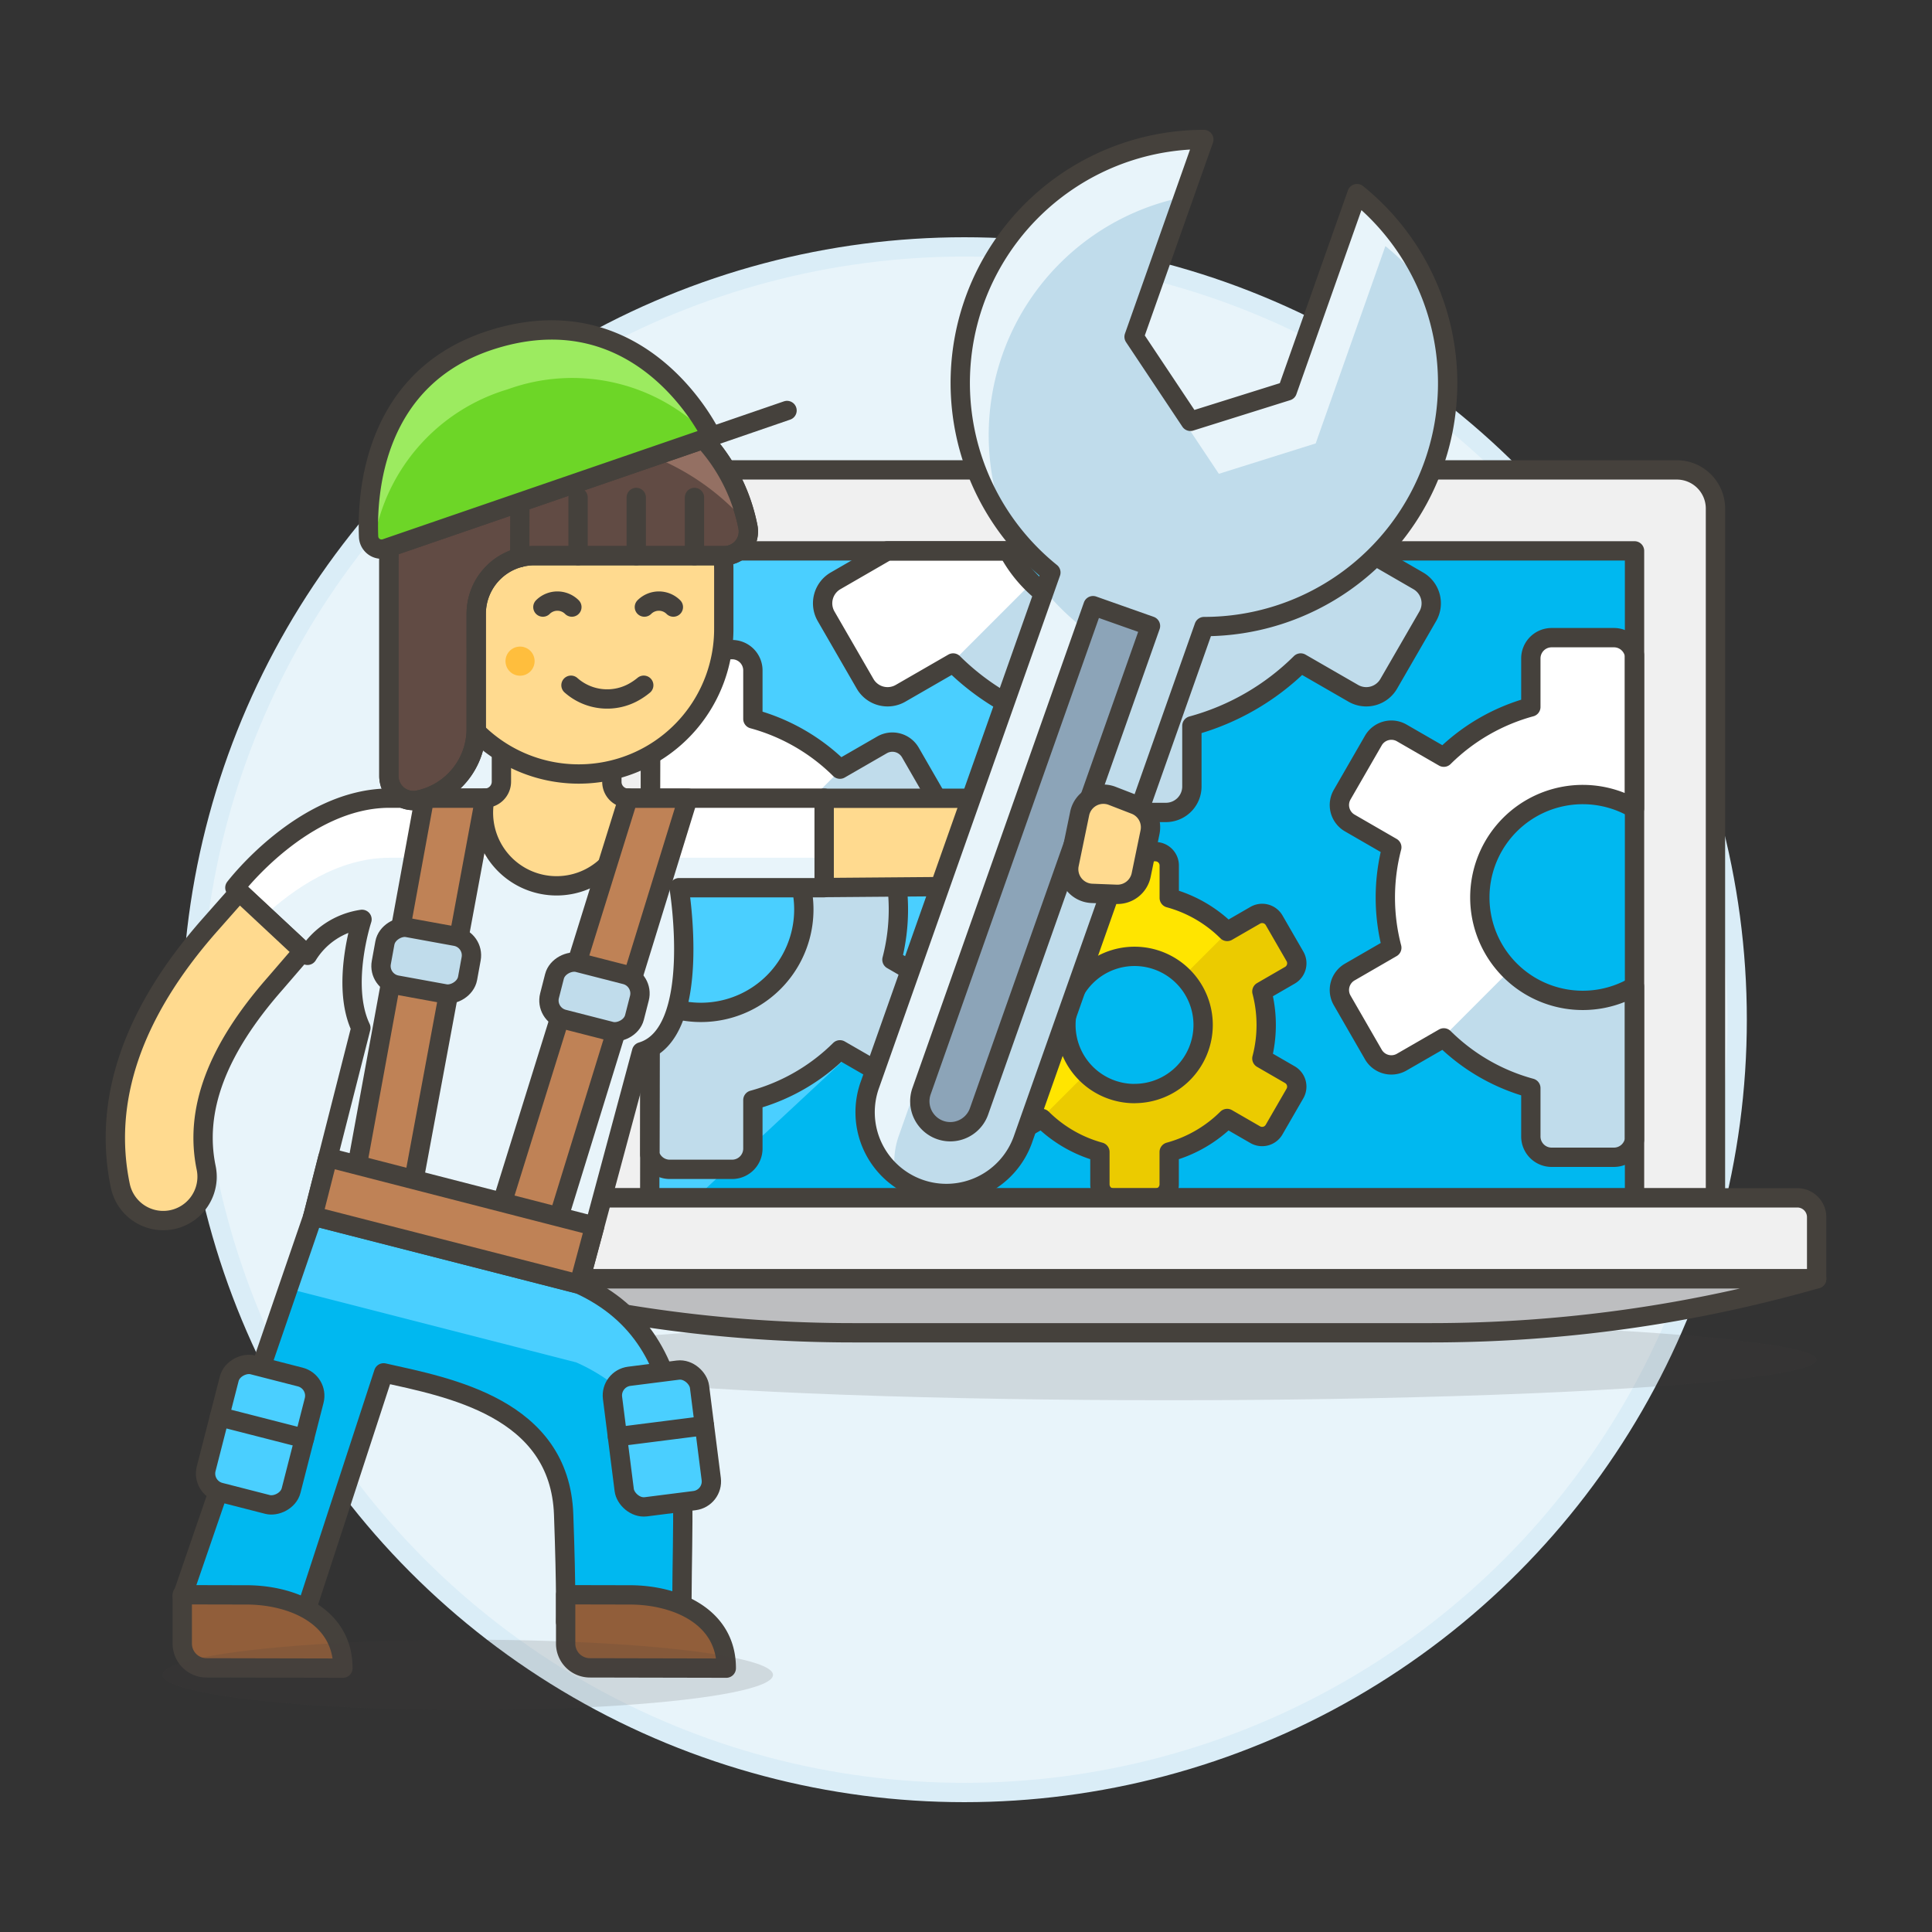 <?xml version="1.0" encoding="UTF-8"?> <svg xmlns="http://www.w3.org/2000/svg" viewBox="0 0 100 100"><rect x="0" y="0" width="100" height="100" fill="#333333" stroke="none"/><defs><style> .a, .m { fill: #e8f4fa; } .a { stroke: #daedf7; stroke-miterlimit: 10; } .b { fill: #f0f0f0; } .b, .g, .k, .l, .n, .o, .p, .q, .r, .t, .v, .y { stroke: #45413c; stroke-linejoin: round; } .b, .g, .k, .l, .n, .o, .p, .q, .r, .t, .y { stroke-linecap: round; } .c { fill: #00b8f0; } .d, .q { fill: #4acfff; } .e, .p { fill: #c0dceb; } .f { fill: #fff; } .g, .v { fill: none; } .h { fill: #ebcb00; } .i { fill: #ffe500; } .j { fill: #45413c; opacity: 0.15; } .k { fill: #bdbec0; } .l { fill: #ffda8f; } .n { fill: #915e3a; } .o { fill: #bf8256; } .r, .x { fill: #9ceb60; } .s { fill: #ffbe3d; } .t { fill: #614b44; } .u { fill: #947063; } .w { fill: #6dd627; } .y { fill: #8ca4b8; } </style></defs><title>repair-technician-1-5--coding-fixing-bugs-laptop-setting-TECH-SERVICE-REPAIR-FIX-MAINTENANCE-female</title><g><circle class="a" cx="49.916" cy="52.78" r="40"></circle><g><g><path class="b" d="M86.792,24.322H31.441a2,2,0,0,0-2,2V62H88.792V26.322A2,2,0,0,0,86.792,24.322Z"></path><polygon class="c" points="84.603 28.512 33.689 28.512 33.63 62.002 84.603 62.002 84.603 28.512"></polygon><polygon class="d" points="71.976 28.512 36.016 62.002 33.63 62.002 33.689 28.512 71.976 28.512"></polygon><g><path class="e" d="M58.329,32.2a6.959,6.959,0,0,1-6.144-3.688H45.934l-2.682,1.55a1.344,1.344,0,0,0-.493,1.837l2.018,3.494a1.343,1.343,0,0,0,1.837.491l2.72-1.568a12.751,12.751,0,0,0,5.632,3.252v3.139a1.345,1.345,0,0,0,1.345,1.345h4.035a1.345,1.345,0,0,0,1.346-1.345V37.568a12.748,12.748,0,0,0,5.631-3.252l2.721,1.568a1.343,1.343,0,0,0,1.837-.491L73.9,31.9a1.344,1.344,0,0,0-.492-1.837l-2.682-1.55H64.473A6.959,6.959,0,0,1,58.329,32.2Z"></path><path class="f" d="M43.252,30.062a1.344,1.344,0,0,0-.493,1.837l2.018,3.494a1.343,1.343,0,0,0,1.837.491l2.531-1.459,4.263-4.263a6.986,6.986,0,0,1-1.223-1.65H45.934Z"></path><path class="g" d="M58.329,32.2a6.959,6.959,0,0,1-6.144-3.688H45.934l-2.682,1.55a1.344,1.344,0,0,0-.493,1.837l2.018,3.494a1.343,1.343,0,0,0,1.837.491l2.72-1.568a12.751,12.751,0,0,0,5.632,3.252v3.139a1.345,1.345,0,0,0,1.345,1.345h4.035a1.345,1.345,0,0,0,1.346-1.345V37.568a12.748,12.748,0,0,0,5.631-3.252l2.721,1.568a1.343,1.343,0,0,0,1.837-.491L73.9,31.9a1.344,1.344,0,0,0-.492-1.837l-2.682-1.55H64.473A6.959,6.959,0,0,1,58.329,32.2Z"></path><path class="e" d="M48.734,41.749l-1.613-2.8a1.076,1.076,0,0,0-1.47-.393l-2.176,1.255a10.207,10.207,0,0,0-4.506-2.6V34.7a1.076,1.076,0,0,0-1.076-1.076H34.665a1.074,1.074,0,0,0-.986.645l-.015,8.164a5.327,5.327,0,1,1-.016,9.273l-.014,8.052a1.076,1.076,0,0,0,1.031.767h3.228a1.076,1.076,0,0,0,1.076-1.076V56.939a10.2,10.2,0,0,0,4.506-2.6l2.176,1.254a1.074,1.074,0,0,0,1.47-.393L48.734,52.4a1.074,1.074,0,0,0-.393-1.469l-2.174-1.257a10.3,10.3,0,0,0,0-5.2l2.174-1.256A1.074,1.074,0,0,0,48.734,41.749Z"></path><path class="f" d="M38.969,37.213V34.7a1.076,1.076,0,0,0-1.076-1.076H34.665a1.074,1.074,0,0,0-.986.645l-.015,8.164a5.329,5.329,0,0,1,6.382.876l3.588-3.588-.159.092A10.207,10.207,0,0,0,38.969,37.213Z"></path><path class="g" d="M48.734,41.749l-1.613-2.8a1.076,1.076,0,0,0-1.47-.393l-2.176,1.255a10.207,10.207,0,0,0-4.506-2.6V34.7a1.076,1.076,0,0,0-1.076-1.076H34.665a1.074,1.074,0,0,0-.986.645l-.015,8.164a5.327,5.327,0,1,1-.016,9.273l-.014,8.052a1.076,1.076,0,0,0,1.031.767h3.228a1.076,1.076,0,0,0,1.076-1.076V56.939a10.2,10.2,0,0,0,4.506-2.6l2.176,1.254a1.074,1.074,0,0,0,1.47-.393L48.734,52.4a1.074,1.074,0,0,0-.393-1.469l-2.174-1.257a10.3,10.3,0,0,0,0-5.2l2.174-1.256A1.074,1.074,0,0,0,48.734,41.749Z"></path><path class="e" d="M84.6,51.058a5.327,5.327,0,1,1,0-9.211V33.905a1.076,1.076,0,0,0-1.062-.9H80.312a1.076,1.076,0,0,0-1.076,1.076v2.511a10.2,10.2,0,0,0-4.505,2.6l-2.176-1.255a1.076,1.076,0,0,0-1.47.393l-1.614,2.8a1.074,1.074,0,0,0,.394,1.469l2.174,1.256a10.273,10.273,0,0,0,0,5.2l-2.174,1.257a1.074,1.074,0,0,0-.394,1.469l1.614,2.8a1.074,1.074,0,0,0,1.47.393l2.176-1.254a10.192,10.192,0,0,0,4.505,2.6v2.512A1.076,1.076,0,0,0,80.312,59.9h3.229A1.077,1.077,0,0,0,84.6,59Z"></path><path class="f" d="M81.926,41.126a5.3,5.3,0,0,1,2.677.721V33.905a1.076,1.076,0,0,0-1.062-.9H80.312a1.076,1.076,0,0,0-1.076,1.076v2.511a10.2,10.2,0,0,0-4.505,2.6l-2.176-1.255a1.076,1.076,0,0,0-1.47.393l-1.614,2.8a1.074,1.074,0,0,0,.394,1.469l2.174,1.256a10.273,10.273,0,0,0,0,5.2l-2.174,1.257a1.074,1.074,0,0,0-.394,1.469l1.614,2.8a1.074,1.074,0,0,0,1.47.393L74.58,53.8l3.581-3.582a5.326,5.326,0,0,1,3.765-9.093Z"></path><path class="g" d="M84.6,51.058a5.327,5.327,0,1,1,0-9.211V33.905a1.076,1.076,0,0,0-1.062-.9H80.312a1.076,1.076,0,0,0-1.076,1.076v2.511a10.2,10.2,0,0,0-4.505,2.6l-2.176-1.255a1.076,1.076,0,0,0-1.47.393l-1.614,2.8a1.074,1.074,0,0,0,.394,1.469l2.174,1.256a10.273,10.273,0,0,0,0,5.2l-2.174,1.257a1.074,1.074,0,0,0-.394,1.469l1.614,2.8a1.074,1.074,0,0,0,1.47.393l2.176-1.254a10.192,10.192,0,0,0,4.505,2.6v2.512A1.076,1.076,0,0,0,80.312,59.9h3.229A1.077,1.077,0,0,0,84.6,59Z"></path><g><path class="h" d="M66.764,55.625l-1.449-.838a6.857,6.857,0,0,0,0-3.469l1.449-.838a.715.715,0,0,0,.262-.979L65.95,47.637a.715.715,0,0,0-.979-.262l-1.451.837a6.8,6.8,0,0,0-3-1.735V44.8a.717.717,0,0,0-.717-.718H57.647a.717.717,0,0,0-.718.718v1.674a6.8,6.8,0,0,0-3,1.735l-1.451-.837a.717.717,0,0,0-.98.262L50.419,49.5a.717.717,0,0,0,.263.979l1.449.838a6.857,6.857,0,0,0,0,3.469l-1.449.838a.716.716,0,0,0-.263.979L51.5,58.468a.717.717,0,0,0,.98.262l1.451-.837a6.8,6.8,0,0,0,3,1.735V61.3a.717.717,0,0,0,.718.718H59.8a.717.717,0,0,0,.717-.718V59.628a6.8,6.8,0,0,0,3-1.735l1.451.837a.715.715,0,0,0,.979-.262L67.026,56.6A.715.715,0,0,0,66.764,55.625Zm-8.041.978a3.551,3.551,0,1,1,3.551-3.551A3.551,3.551,0,0,1,58.723,56.6Z"></path><path class="i" d="M63.52,48.212a6.8,6.8,0,0,0-3-1.735V44.8a.717.717,0,0,0-.717-.718H57.647a.717.717,0,0,0-.718.718v1.674a6.8,6.8,0,0,0-3,1.735l-1.451-.837a.717.717,0,0,0-.98.262L50.419,49.5a.717.717,0,0,0,.263.979l1.449.838a6.857,6.857,0,0,0,0,3.469l-1.449.838a.716.716,0,0,0-.263.979L51.5,58.468a.717.717,0,0,0,.98.262l1.35-.779,2.388-2.387a3.551,3.551,0,1,1,5.021-5.022l2.392-2.391Z"></path><path class="g" d="M66.764,55.625l-1.449-.838a6.857,6.857,0,0,0,0-3.469l1.449-.838a.715.715,0,0,0,.262-.979L65.95,47.637a.715.715,0,0,0-.979-.262l-1.451.837a6.8,6.8,0,0,0-3-1.735V44.8a.717.717,0,0,0-.717-.718H57.647a.717.717,0,0,0-.718.718v1.674a6.8,6.8,0,0,0-3,1.735l-1.451-.837a.717.717,0,0,0-.98.262L50.419,49.5a.717.717,0,0,0,.263.979l1.449.838a6.857,6.857,0,0,0,0,3.469l-1.449.838a.716.716,0,0,0-.263.979L51.5,58.468a.717.717,0,0,0,.98.262l1.451-.837a6.8,6.8,0,0,0,3,1.735V61.3a.717.717,0,0,0,.718.718H59.8a.717.717,0,0,0,.717-.718V59.628a6.8,6.8,0,0,0,3-1.735l1.451.837a.715.715,0,0,0,.979-.262L67.026,56.6A.715.715,0,0,0,66.764,55.625Zm-8.041.978a3.551,3.551,0,1,1,3.551-3.551A3.551,3.551,0,0,1,58.723,56.6Z"></path></g></g><polygon class="g" points="84.603 28.512 33.689 28.512 33.63 62.002 84.603 62.002 84.603 28.512"></polygon><ellipse class="j" cx="60.513" cy="70.381" rx="33.516" ry="2.095"></ellipse><path class="b" d="M94.029,66.191H24.2V63a1,1,0,0,1,1-1H93.029a1,1,0,0,1,1,1Z"></path><path class="k" d="M94.029,66.192a72.584,72.584,0,0,1-19.942,2.792H44.146A72.584,72.584,0,0,1,24.2,66.192H94.029Z"></path></g><g><g><path class="l" d="M54.444,45.845l-11.787.095V41.318H54.408a2.263,2.263,0,0,1,2.281,2.245h0A2.263,2.263,0,0,1,54.444,45.845Z"></path><g><path class="m" d="M18.737,47.586s-1.115,3.4-.059,5.62L16.2,62.942,29.974,66.47l3.234-12.029c3.194-.942,1.941-8.494,1.941-8.494h7.508V41.312h-22.5c-4.469,0-8,4.635-8,4.635l3.759,3.5A3.988,3.988,0,0,1,18.737,47.586Z"></path><path class="f" d="M25.591,41.313H20.156c-4.469,0-8,4.634-8,4.634L13.7,47.389c1.446-1.333,3.778-2.991,6.453-2.991h22.5V41.313Z"></path><path class="g" d="M18.737,47.586s-1.115,3.4-.059,5.62L16.2,62.942,29.974,66.47l3.234-12.029c3.194-.942,1.941-8.494,1.941-8.494h7.508V41.312h-22.5c-4.469,0-8,4.635-8,4.635l3.759,3.5A3.988,3.988,0,0,1,18.737,47.586Z"></path><path class="l" d="M32.514,41.315a.845.845,0,0,1-.844-.845l0-2.971H25.953l0,2.961a.855.855,0,0,1-.854.853,3.785,3.785,0,1,0,7.419,0Z"></path><path class="c" d="M19.856,71.059,15.727,83.7c-.72-.527-6.293-1.069-6.293-1.069L16.2,62.942,29.974,66.47c6.547,2.993,5.208,10.507,5.332,17.575l-6.032-.1s.045-1.578-.1-5.551C28.979,72.849,23.21,71.811,19.856,71.059Z"></path><path class="d" d="M29.822,70.516a9.51,9.51,0,0,1,5.511,6.923c-.084-4.717-.858-8.911-5.359-10.969L16.2,62.942l-1.29,3.753Z"></path><path class="g" d="M19.856,71.059,15.727,83.7c-.72-.527-6.293-1.069-6.293-1.069L16.2,62.942,29.974,66.47c6.547,2.993,5.208,10.507,5.332,17.575l-6.032-.1s.045-1.578-.1-5.551C28.979,72.849,23.21,71.811,19.856,71.059Z"></path><path class="n" d="M17.748,86.343c0-2.709-2.64-3.788-4.983-3.792l-3.331-.007,0,2.524a1.256,1.256,0,0,0,1.254,1.26Z"></path><path class="n" d="M37.592,86.343c.005-2.709-2.64-3.788-4.983-3.792l-3.331-.007,0,2.524a1.256,1.256,0,0,0,1.254,1.26Z"></path><polygon class="o" points="32.514 41.315 25.547 63.686 28.478 64.437 35.61 41.315 32.514 41.315"></polygon><polygon class="o" points="21.97 41.315 18.217 61.808 21.149 62.559 25.095 41.313 21.97 41.315"></polygon><rect class="p" x="20.548" y="47.455" width="3.026" height="4.54" rx="1" transform="translate(-30.814 62.509) rotate(-79.667)"></rect><rect class="p" x="29.257" y="49.333" width="3.026" height="4.538" rx="1" transform="translate(-26.854 68.604) rotate(-75.632)"></rect><polygon class="o" points="16.198 62.943 29.974 66.47 30.782 63.465 16.97 59.912 16.198 62.943"></polygon><path class="l" d="M15.682,49.235l-1.443,1.674c-3.024,3.442-4.19,6.569-3.564,9.557a2.27,2.27,0,0,1-4.443.932c-.928-4.423.619-8.959,4.6-13.486l1.552-1.756Z"></path><rect class="q" x="31.989" y="71.05" width="4.54" height="6.809" rx="1" transform="translate(-9.103 4.906) rotate(-7.234)"></rect><line class="r" x1="31.959" y1="74.365" x2="36.462" y2="73.793"></line><rect class="q" x="10.062" y="71.989" width="6.809" height="4.538" rx="1" transform="translate(-61.811 68.876) rotate(-75.632)"></rect><line class="r" x1="11.362" y1="73.329" x2="15.758" y2="74.455"></line><g><g><path class="l" d="M29.931,21.982A7.532,7.532,0,0,0,22.4,29.514V31.02c-2.15,0-2,3.766.377,3.766l.006,0a7.51,7.51,0,0,0,14.68-2.258V29.514A7.532,7.532,0,0,0,29.931,21.982Z"></path><path class="s" d="M27.671,34.221a.753.753,0,1,1-.753-.753A.753.753,0,0,1,27.671,34.221Z"></path><path class="g" d="M29.554,35.468a2.825,2.825,0,0,0,3.323.311,3.383,3.383,0,0,0,.443-.311"></path><path class="g" d="M28.1,31.422a1.063,1.063,0,0,1,1.5,0"></path><path class="g" d="M34.853,31.422a1.063,1.063,0,0,0-1.5,0"></path></g><path class="t" d="M24.649,31.773a3.012,3.012,0,0,1,3.012-3.013h9.815a1.249,1.249,0,0,0,1.234-1.5,9.38,9.38,0,0,0-18.58,1.872V40.178A1.267,1.267,0,0,0,21.7,41.4a3.758,3.758,0,0,0,2.948-3.6Z"></path><path class="u" d="M29.168,22.735a12.6,12.6,0,0,1,9.505,4.372,9.371,9.371,0,0,0-18.048-.99A12.542,12.542,0,0,1,29.168,22.735Z"></path><path class="v" d="M24.649,31.773a3.012,3.012,0,0,1,3.012-3.013h9.815a1.249,1.249,0,0,0,1.234-1.5,9.38,9.38,0,0,0-18.58,1.872V40.178A1.267,1.267,0,0,0,21.7,41.4a3.758,3.758,0,0,0,2.948-3.6Z"></path><line class="g" x1="29.921" y1="28.76" x2="29.921" y2="25.748"></line><line class="g" x1="26.901" y1="28.865" x2="26.908" y2="25.748"></line><line class="g" x1="32.933" y1="28.76" x2="32.933" y2="25.748"></line><line class="g" x1="35.946" y1="28.76" x2="35.946" y2="25.748"></line></g><g><line class="g" x1="19.975" y1="28.384" x2="40.737" y2="21.247"></line><path class="w" d="M19.975,28.384l16.854-5.793s-3.506-7.484-11.351-5.013c-6.141,1.934-6.493,7.937-6.4,10.207A.671.671,0,0,0,19.975,28.384Z"></path><path class="x" d="M19.314,28.261a9.88,9.88,0,0,1,6.968-8.111,9.809,9.809,0,0,1,10.456,2.472l.091-.031s-3.505-7.483-11.351-5.013c-6.141,1.934-6.493,7.937-6.4,10.207A.654.654,0,0,0,19.314,28.261Z"></path><path class="g" d="M19.975,28.384l16.854-5.793s-3.506-7.484-11.351-5.013c-6.141,1.934-6.493,7.937-6.4,10.207A.671.671,0,0,0,19.975,28.384Z"></path></g></g></g><ellipse class="j" cx="24.209" cy="86.693" rx="15.802" ry="1.823"></ellipse><g><path class="e" d="M50.421,15.623A12.61,12.61,0,0,1,62.31,7.22L58.7,17.433l2.915,4.375,5.016-1.573,3.608-10.213a12.6,12.6,0,0,1-7.917,22.409L52.974,58.9a4.206,4.206,0,1,1-7.931-2.8l9.35-26.467A12.611,12.611,0,0,1,50.421,15.623Z"></path><path class="m" d="M52.056,27.147a12.572,12.572,0,0,1,9.2-16.946L62.31,7.22A12.6,12.6,0,0,0,52.056,27.147Z"></path><path class="m" d="M46.323,60.734a4.156,4.156,0,0,1,.191-1.923l9.35-26.466a12.586,12.586,0,0,1-1.8-1.793L45.043,56.1A4.207,4.207,0,0,0,46.323,60.734Z"></path><path class="m" d="M60.29,19.817l-.117.332,2.915,4.375L68.1,22.951l3.608-10.214a12.654,12.654,0,0,1,2.361,2.53,12.665,12.665,0,0,0-3.832-5.245L66.633,20.235l-5.016,1.573Z"></path><path class="y" d="M47.7,56.475a1.577,1.577,0,1,0,2.974,1.051L59.549,32.4l-2.974-1.051Z"></path><path class="g" d="M50.421,15.623A12.61,12.61,0,0,1,62.31,7.22L58.7,17.433l2.915,4.375,5.016-1.573,3.608-10.213a12.6,12.6,0,0,1-7.917,22.409L52.974,58.9a4.206,4.206,0,1,1-7.931-2.8l9.35-26.467A12.611,12.611,0,0,1,50.421,15.623Z"></path></g><path class="l" d="M59.525,43.073l-.458,2.217a1.253,1.253,0,0,1-1.276,1l-1.27-.049a1.254,1.254,0,0,1-1.18-1.506l.543-2.627a1.254,1.254,0,0,1,1.68-.916l1.185.459A1.253,1.253,0,0,1,59.525,43.073Z"></path></g></g></g></svg> 